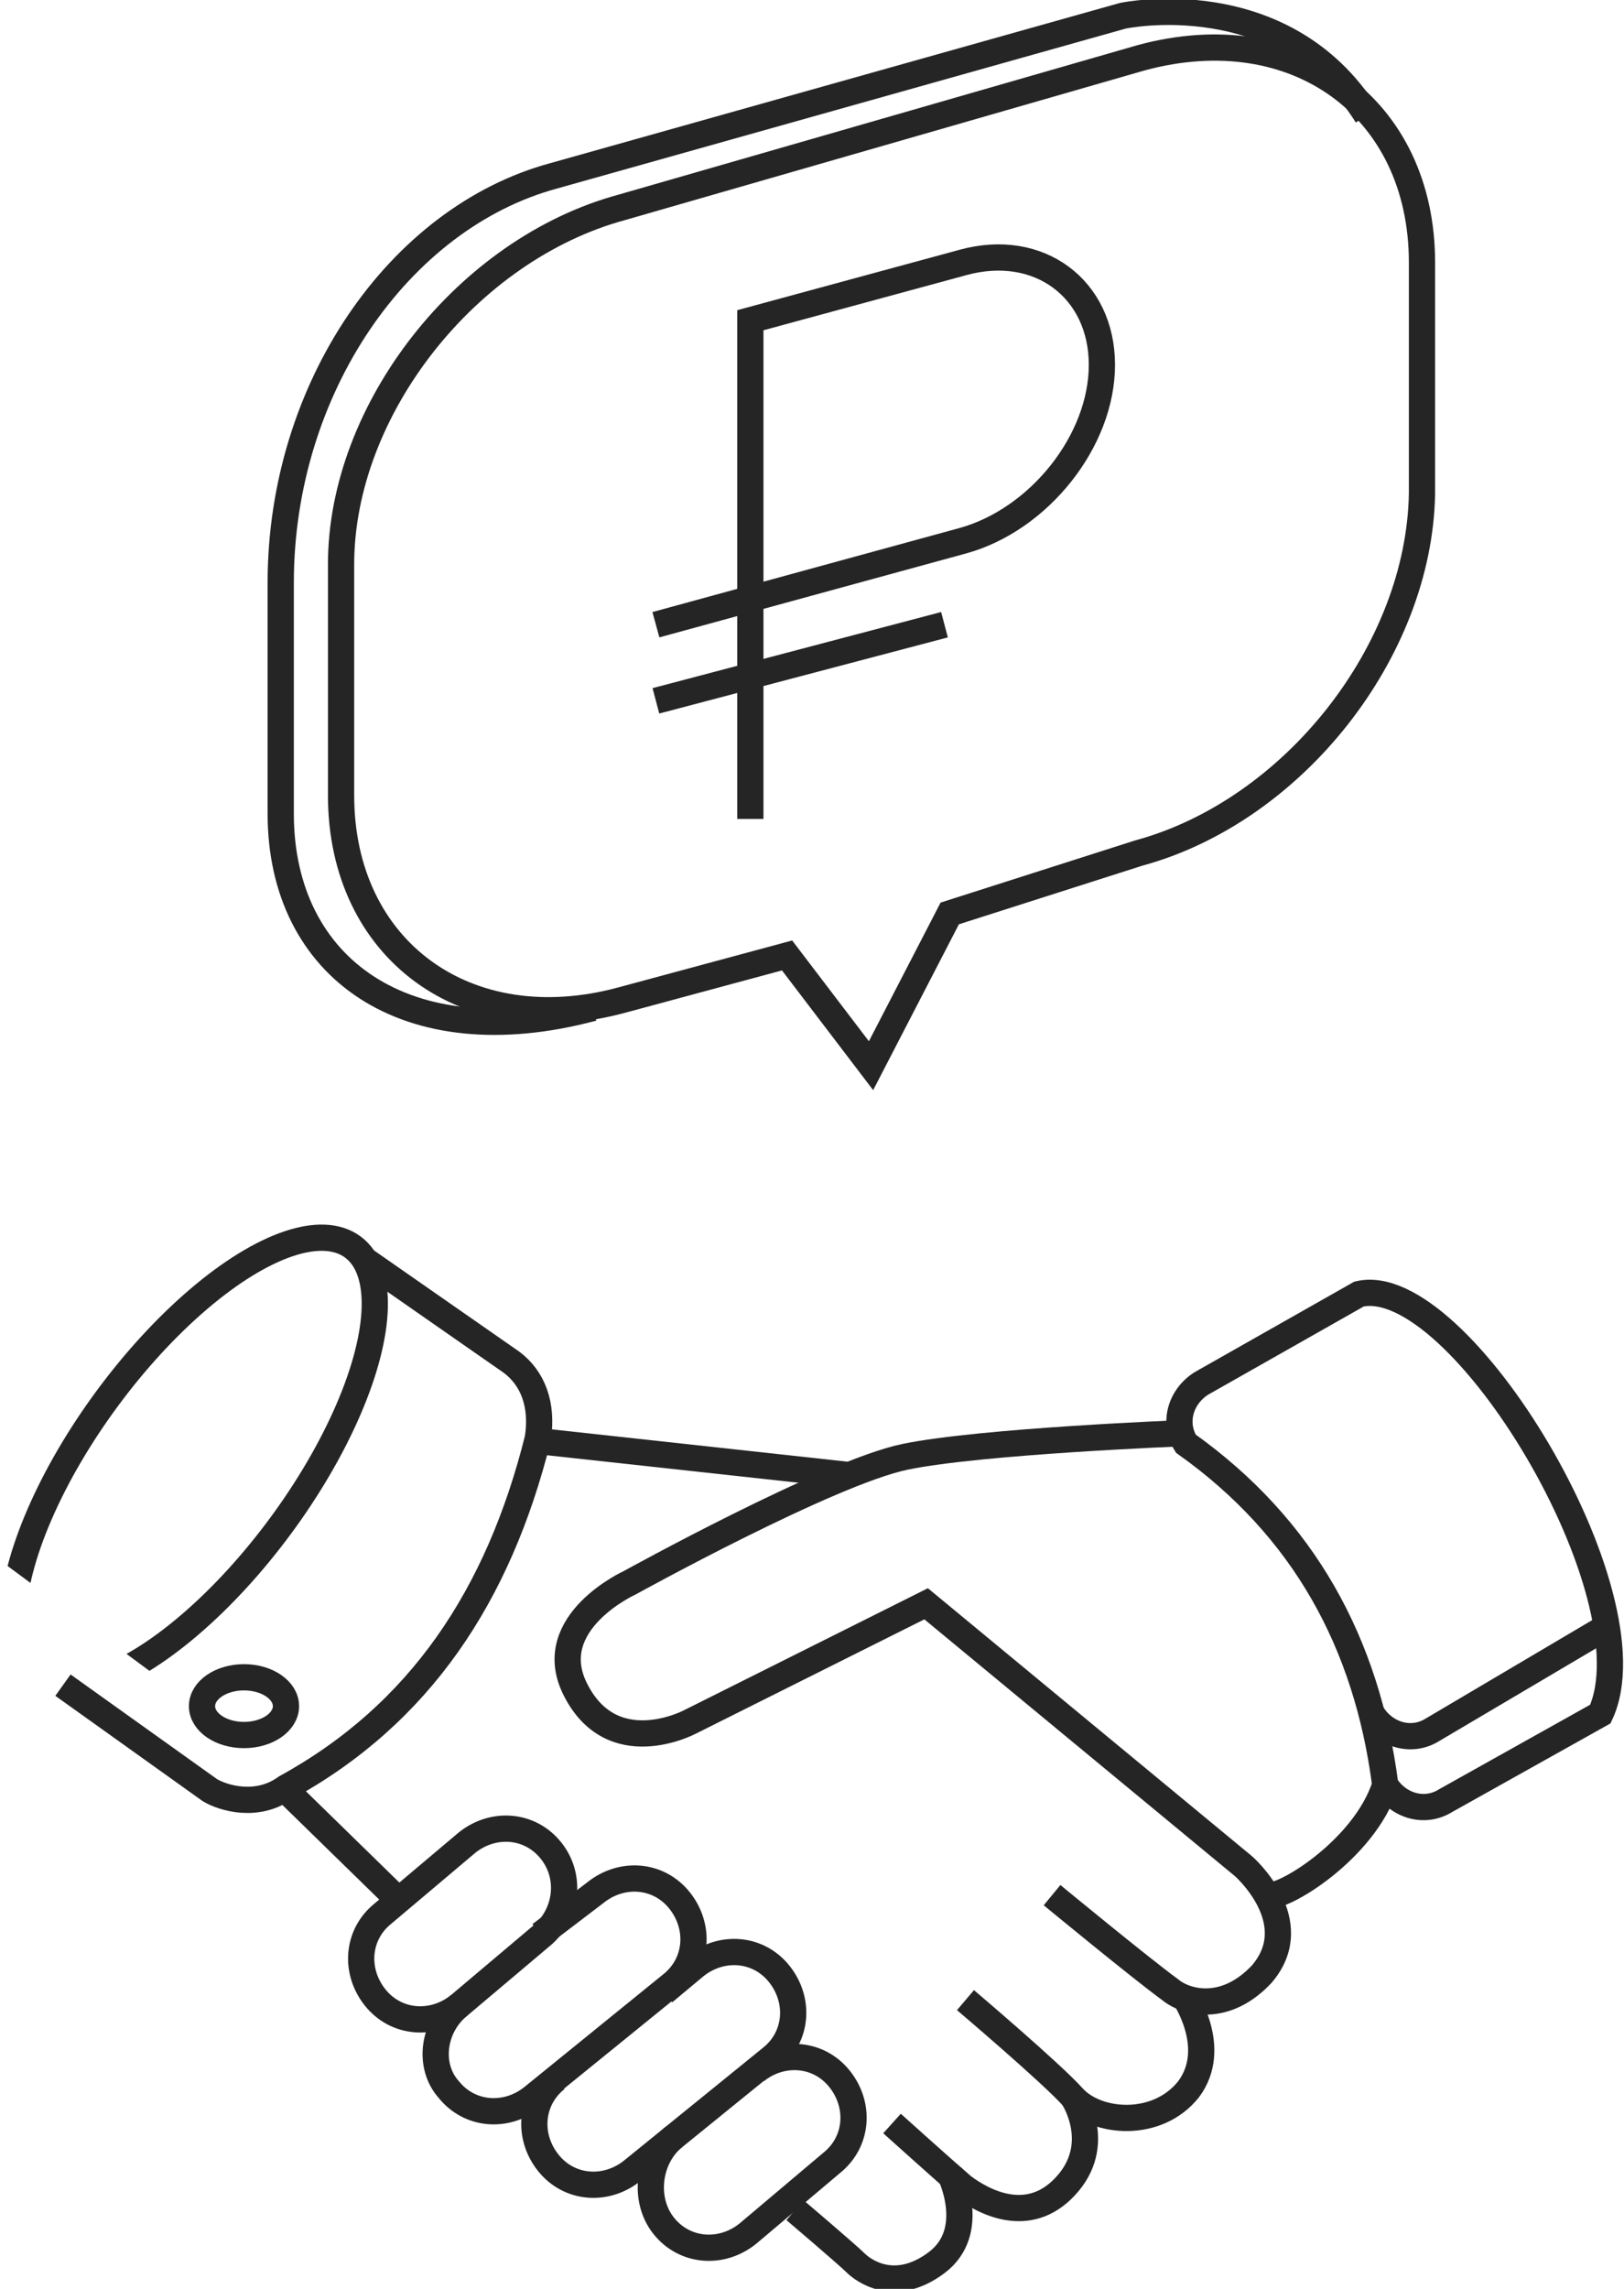 <!-- Generator: Adobe Illustrator 21.0.2, SVG Export Plug-In  -->
<svg version="1.1"
	 xmlns="http://www.w3.org/2000/svg" xmlns:xlink="http://www.w3.org/1999/xlink" xmlns:a="http://ns.adobe.com/AdobeSVGViewerExtensions/3.0/"
	 x="0px" y="0px" width="61.9px" height="87.2px" viewBox="0 0 61.9 87.2" style="enable-background:new 0 0 61.9 87.2;"
	 xml:space="preserve">
<style type="text/css">
	.st0{clip-path:url(#SVGID_2_);fill:none;stroke:#252525;stroke-miterlimit:10;}
	.st1{clip-path:url(#SVGID_4_);fill:none;stroke:#252525;stroke-miterlimit:10;}
</style>
<defs>
</defs>
<g>
	<defs>
		<rect id="SVGID_1_" x="0" width="61.9" height="87.2"/>
	</defs>
	<clipPath id="SVGID_2_">
		<use xlink:href="#SVGID_1_"  style="overflow:visible;"/>
	</clipPath>
	<path class="st0" d="M25,23.8l11.7-3.2c2.9-0.8,5.3-3.8,5.3-6.7c0-2.9-2.4-4.7-5.3-3.9l-8.1,2.2v19"/>
	<line class="st0" x1="25" y1="26.7" x2="36" y2="23.8"/>
	<path class="st0" d="M43.4,32.5l-7.2,2.3l-3,5.8L30,36.4l-6.3,1.7C17.8,39.7,13,36.2,13,30.3v-8.8c0-5.9,4.8-12,10.7-13.6l19.8-5.7
		c5.9-1.6,10.7,1.9,10.7,7.8v8.8C54.1,24.8,49.3,30.9,43.4,32.5z"/>
	<path class="st0" d="M22.6,38.4c-7.1,1.9-11.9-1.5-11.9-7.4v-8.8c0-7.4,4.5-13.9,10.4-15.5l21.7-6.1c0,0,6.1-1.3,9.3,3.8"/>
	<ellipse transform="matrix(0.594 -0.804 0.804 0.594 -41.79 28.572)" class="st0" cx="7.4" cy="55.7" rx="10.2" ry="4.1"/>
	<path class="st0" d="M51.8,49.3l-6,3.4c-0.8,0.5-1.1,1.5-0.6,2.3c4.5,3.2,6.9,7.6,7.6,13c0.5,0.8,1.5,1.1,2.3,0.6l5.9-3.3
		C63.1,60.8,55.6,48.4,51.8,49.3z"/>
	<path class="st0" d="M52.3,65.3c0.5,0.8,1.5,1.1,2.3,0.6l6.6-3.9"/>
	<path class="st0" d="M13.9,48l5.6,3.9c0.8,0.6,1.2,1.6,1,2.9c-1.5,6-4.5,10.5-9.6,13.3c-1.1,0.8-2.4,0.4-2.9,0.1l-5.6-4"/>
	<path class="st0" d="M45.1,54.6c0,0-7.7,0.3-10.6,0.9S24,60.3,24,60.3s-3.3,1.5-2.1,4c1.4,2.9,4.4,1.3,4.4,1.3l9-4.5l12.1,10
		c0,0,2.4,2.1,0.7,4.1c-1.4,1.5-2.9,1.1-3.5,0.6c-1.1-0.8-4.5-3.6-4.5-3.6"/>
	<path class="st0" d="M45.1,76c0,0,1.4,2,0.2,3.6c-1.2,1.5-3.5,1.3-4.4,0.3c-0.8-0.9-4.1-3.7-4.1-3.7"/>
	<path class="st0" d="M40.9,79.9c0,0,1.2,1.8-0.3,3.4c-1.4,1.5-3.1,0.6-3.9,0c-0.7-0.6-2.7-2.4-2.7-2.4"/>
	<path class="st0" d="M36.2,82.8c0,0,1.1,2.2-0.5,3.4c-1.6,1.2-2.8,0.3-3.1,0c-0.3-0.3-2.3-2-2.3-2"/>
	<path class="st0" d="M48.3,72.2c0.5,0.2,3.7-1.7,4.5-4.2"/>
	<line class="st0" x1="32.4" y1="56.2" x2="20.5" y2="54.9"/>
	<line class="st0" x1="10.9" y1="68.2" x2="15.1" y2="72.3"/>
	<path class="st0" d="M21,70.5c-0.8-1-2.2-1.1-3.2-0.3l-3.2,2.7c-1,0.8-1.1,2.2-0.3,3.2s2.2,1.1,3.2,0.3l3.2-2.7
		C21.6,72.9,21.8,71.5,21,70.5z"/>
	<path class="st0" d="M25.7,81.4c-1,0.8-1.2,2.4-0.4,3.4c0.8,1,2.2,1.1,3.2,0.3l3.2-2.7c1-0.8,1.1-2.2,0.3-3.2
		c-0.8-1-2.2-1.1-3.2-0.3"/>
	<path class="st0" d="M17.5,76.4c-1,0.8-1.2,2.3-0.4,3.2c0.8,1,2.2,1.1,3.2,0.3l5.3-4.3c1-0.8,1.1-2.2,0.3-3.2
		c-0.8-1-2.2-1.1-3.2-0.3l-2.1,1.6"/>
	<path class="st0" d="M21.2,79.2c-1,0.8-1.1,2.2-0.3,3.2c0.8,1,2.2,1.1,3.2,0.3l5.3-4.3c1-0.8,1.1-2.2,0.3-3.2
		c-0.8-1-2.2-1.1-3.2-0.3l-1.2,1"/>
	<ellipse class="st0" cx="9.3" cy="65" rx="1.6" ry="1.1"/>
</g>
</svg>